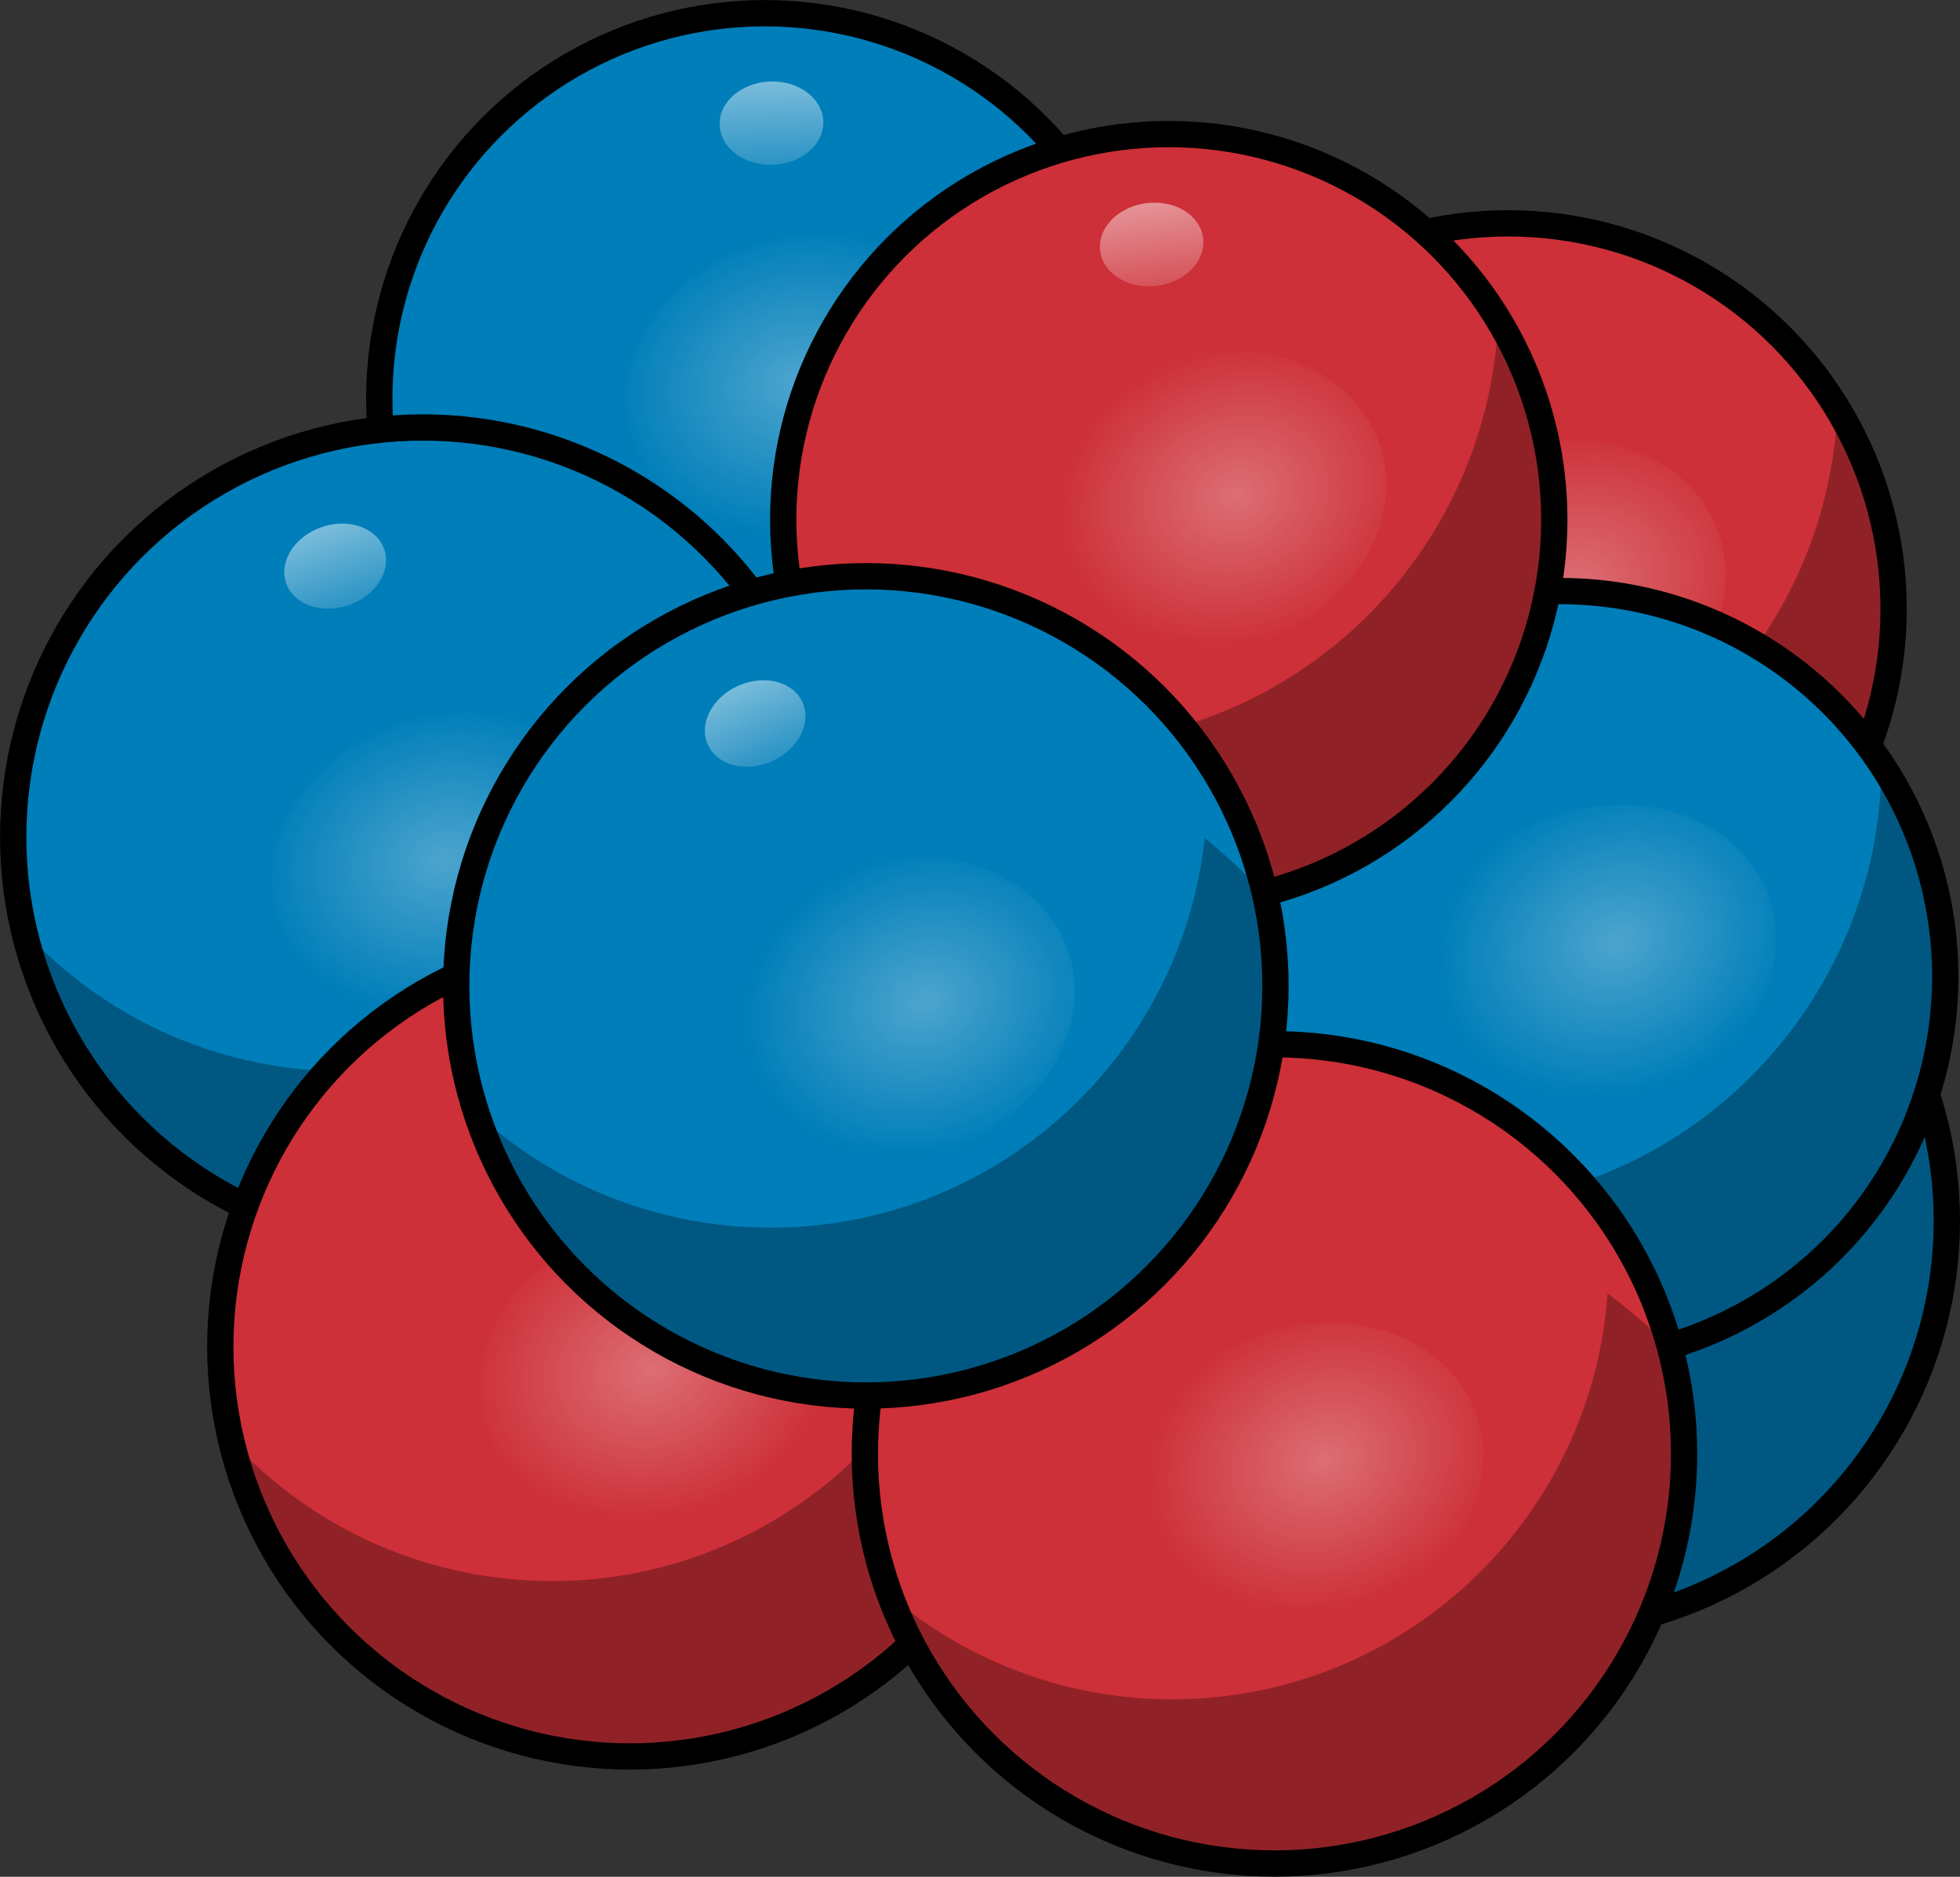 <?xml version="1.0" encoding="utf-8"?>
<!-- Generator: Adobe Illustrator 22.0.0, SVG Export Plug-In . SVG Version: 6.00 Build 0)  -->
<svg version="1.1" id="Layer_1" xmlns="http://www.w3.org/2000/svg" xmlns:xlink="http://www.w3.org/1999/xlink" x="0px" y="0px"
	 width="74.562px" height="71.392px" viewBox="0 0 74.562 71.392" enable-background="new 0 0 74.562 71.392" xml:space="preserve">
<rect x="0" y="0" width="74.562" height="71.392" fill="#333333" stroke="none"/>
<g>
	<g>
		<circle fill="#CD3038" cx="57.37" cy="23.162" r="14.667"/>
		<path opacity="0.3" d="M71.742,20.236c-0.346-1.701-0.988-3.263-1.84-4.667c-0.395,8.986-7.784,16.155-16.868,16.155
			c-1.436,0-2.824-0.196-4.156-0.533c4.561,3.196,10.287,6.574,11.417,6.344C68.234,35.919,73.358,28.174,71.742,20.236z"/>
		<circle fill="none" stroke="#000000" stroke-miterlimit="10" cx="57.37" cy="23.162" r="14.667"/>
		
			<radialGradient id="SVGID_1_" cx="1701.223" cy="-3328.618" r="6.895" gradientTransform="matrix(0.945 -0.328 0.27 0.777 -649.021 3166.575)" gradientUnits="userSpaceOnUse">
			<stop  offset="0" style="stop-color:#FFFFFF"/>
			<stop  offset="1" style="stop-color:#FFFFFF;stop-opacity:0"/>
		</radialGradient>
		<path opacity="0.3" fill="url(#SVGID_1_)" d="M65.382,20.272c1.028,2.958-1.054,6.369-4.651,7.62
			c-3.597,1.251-7.347-0.133-8.375-3.091s1.054-6.369,4.651-7.62C60.604,15.93,64.353,17.314,65.382,20.272z"/>
	</g>
	<circle fill="#007EB9" cx="58.515" cy="46.444" r="15.547"/>
	<circle opacity="0.3" cx="58.515" cy="46.444" r="15.547"/>
	<circle fill="none" stroke="#000000" stroke-miterlimit="10" cx="58.515" cy="46.444" r="15.547"/>
	<g>
		<circle fill="#007EB9" cx="29.095" cy="15.169" r="14.667"/>
		<path opacity="0.3" d="M43.666,13.493c-0.198-1.725-0.703-3.336-1.43-4.809c-1.169,8.918-9.149,15.424-18.199,14.64
			c-1.431-0.124-2.797-0.439-4.094-0.89c4.268,3.578,9.682,7.437,10.828,7.305C38.818,28.815,44.592,21.54,43.666,13.493z"/>
		<circle fill="none" stroke="#000000" stroke-miterlimit="10" cx="29.095" cy="15.169" r="14.667"/>
		<circle fill="#007EB9" cx="16.085" cy="31.844" r="15.583"/>
		<path opacity="0.3" d="M31.609,33.23c0.003-0.031,0.002-0.061,0.004-0.091c0.035-0.425,0.048-0.855,0.048-1.288
			c0-0.179-0.008-0.357-0.015-0.534c-0.01-0.29-0.03-0.581-0.056-0.873c-0.014-0.154-0.028-0.307-0.047-0.46
			c-0.122-0.503-0.925-1.454-2.131-2.634c-1.607,8.224-9.19,14.082-17.727,13.343c-4.289-0.371-8.053-2.343-10.761-5.274
			c1.782,7.594,9.002,12.819,16.94,11.906C25.343,46.466,30.972,40.446,31.609,33.23z"/>
		
			<radialGradient id="SVGID_2_" cx="1642.346" cy="-3358.728" r="6.895" gradientTransform="matrix(0.969 -0.246 0.202 0.797 -896.119 3113.643)" gradientUnits="userSpaceOnUse">
			<stop  offset="0" style="stop-color:#FFFFFF"/>
			<stop  offset="1" style="stop-color:#FFFFFF;stop-opacity:0"/>
		</radialGradient>
		<path opacity="0.3" fill="url(#SVGID_2_)" d="M23.859,31.158c0.77,3.035-1.599,6.255-5.291,7.191
			c-3.691,0.936-7.308-0.766-8.077-3.802c-0.77-3.035,1.599-6.255,5.291-7.191C19.473,26.42,23.089,28.122,23.859,31.158z"/>
		
			<radialGradient id="SVGID_3_" cx="1659.868" cy="-3376.131" r="6.895" gradientTransform="matrix(0.969 -0.246 0.202 0.797 -896.119 3113.643)" gradientUnits="userSpaceOnUse">
			<stop  offset="0" style="stop-color:#FFFFFF"/>
			<stop  offset="1" style="stop-color:#FFFFFF;stop-opacity:0"/>
		</radialGradient>
		<path opacity="0.3" fill="url(#SVGID_3_)" d="M37.327,12.98c0.77,3.035-1.599,6.255-5.291,7.191
			c-3.691,0.936-7.308-0.766-8.077-3.802s1.599-6.255,5.291-7.191S36.557,9.945,37.327,12.98z"/>
		<circle fill="none" stroke="#000000" stroke-miterlimit="10" cx="16.085" cy="31.844" r="15.583"/>
		
			<linearGradient id="SVGID_4_" gradientUnits="userSpaceOnUse" x1="27.206" y1="1.694" x2="27.206" y2="11.888" gradientTransform="matrix(0.999 -0.038 0.038 0.999 1.84 -2.844)">
			<stop  offset="0" style="stop-color:#FFFFFF"/>
			<stop  offset="1" style="stop-color:#FFFFFF;stop-opacity:0"/>
		</linearGradient>
		<path fill="url(#SVGID_4_)" d="M31.321,4.61c0.033,0.875-0.823,1.617-1.912,1.658c-1.089,0.041-1.999-0.634-2.032-1.509
			c-0.033-0.875,0.823-1.617,1.912-1.658C30.379,3.06,31.288,3.736,31.321,4.61z"/>
		
			<linearGradient id="SVGID_5_" gradientUnits="userSpaceOnUse" x1="54.694" y1="75.106" x2="54.694" y2="85.219" gradientTransform="matrix(0.946 -0.325 0.325 0.946 -65.568 -38.198)">
			<stop  offset="0" style="stop-color:#FFFFFF"/>
			<stop  offset="1" style="stop-color:#FFFFFF;stop-opacity:0"/>
		</linearGradient>
		<path fill="url(#SVGID_5_)" d="M14.617,20.896c0.282,0.821-0.326,1.774-1.357,2.127c-1.031,0.354-2.095-0.025-2.377-0.846
			s0.326-1.774,1.357-2.127C13.271,19.696,14.335,20.075,14.617,20.896z"/>
	</g>
	<g>
		<circle fill="#CD3038" cx="23.963" cy="51.232" r="15.583"/>
		<path opacity="0.3" d="M39.487,52.618c0.003-0.031,0.002-0.061,0.004-0.091c0.035-0.425,0.048-0.855,0.048-1.288
			c0-0.179-0.008-0.357-0.015-0.534c-0.01-0.29-0.03-0.581-0.056-0.873c-0.014-0.154-0.028-0.307-0.047-0.46
			c-0.122-0.503-0.925-1.454-2.131-2.634c-1.607,8.224-9.19,14.082-17.727,13.343c-4.289-0.371-8.053-2.343-10.761-5.274
			c1.782,7.594,9.002,12.819,16.94,11.906C33.221,65.853,38.85,59.834,39.487,52.618z"/>
		
			<radialGradient id="SVGID_6_" cx="1645.218" cy="-3333.519" r="6.895" gradientTransform="matrix(0.969 -0.246 0.202 0.797 -896.119 3113.643)" gradientUnits="userSpaceOnUse">
			<stop  offset="0" style="stop-color:#FFFFFF"/>
			<stop  offset="1" style="stop-color:#FFFFFF;stop-opacity:0"/>
		</radialGradient>
		<path opacity="0.3" fill="url(#SVGID_6_)" d="M31.736,50.545c0.77,3.035-1.599,6.255-5.291,7.191
			c-3.691,0.936-7.308-0.766-8.077-3.802c-0.77-3.035,1.599-6.255,5.291-7.191C27.351,45.808,30.967,47.51,31.736,50.545z"/>
		<circle fill="none" stroke="#000000" stroke-miterlimit="10" cx="23.963" cy="51.232" r="15.583"/>
		
			<linearGradient id="SVGID_7_" gradientUnits="userSpaceOnUse" x1="55.853" y1="96.001" x2="55.853" y2="106.114" gradientTransform="matrix(0.946 -0.325 0.325 0.946 -65.568 -38.198)">
			<stop  offset="0" style="stop-color:#FFFFFF"/>
			<stop  offset="1" style="stop-color:#FFFFFF;stop-opacity:0"/>
		</linearGradient>
		<path fill="url(#SVGID_7_)" d="M22.495,40.284c0.282,0.821-0.326,1.774-1.357,2.127c-1.031,0.354-2.095-0.025-2.377-0.846
			c-0.282-0.821,0.326-1.774,1.357-2.127S22.213,39.462,22.495,40.284z"/>
	</g>
	<g>
		<circle fill="#007EB9" cx="59.334" cy="37.15" r="14.667"/>
		<path opacity="0.3" d="M73.587,33.687c-0.41-1.687-1.11-3.224-2.013-4.595c-0.059,8.995-7.174,16.436-16.251,16.776
			c-1.435,0.054-2.83-0.09-4.173-0.377c4.677,3.023,10.526,6.184,11.647,5.912C70.668,49.49,75.499,41.559,73.587,33.687z"/>
		<circle fill="none" stroke="#000000" stroke-miterlimit="10" cx="59.334" cy="37.15" r="14.667"/>
		<circle fill="#CD3038" cx="48.483" cy="55.305" r="15.583"/>
		<path opacity="0.3" d="M64.06,54.763c-0.001-0.031-0.006-0.06-0.007-0.091c-0.018-0.426-0.058-0.855-0.112-1.284
			c-0.022-0.178-0.052-0.353-0.08-0.528c-0.046-0.286-0.101-0.573-0.163-0.859c-0.033-0.151-0.066-0.302-0.104-0.451
			c-0.183-0.484-1.098-1.329-2.44-2.351c-0.579,8.359-7.38,15.109-15.943,15.43c-4.302,0.161-8.28-1.331-11.33-3.905
			c2.706,7.316,10.517,11.609,18.281,9.723C59.476,68.67,64.319,62.002,64.06,54.763z"/>
		
			<radialGradient id="SVGID_8_" cx="1690.488" cy="-3284.621" r="6.895" gradientTransform="matrix(0.932 -0.364 0.299 0.766 -543.107 3186.908)" gradientUnits="userSpaceOnUse">
			<stop  offset="0" style="stop-color:#FFFFFF"/>
			<stop  offset="1" style="stop-color:#FFFFFF;stop-opacity:0"/>
		</radialGradient>
		<path opacity="0.3" fill="url(#SVGID_8_)" d="M56.112,53.663c1.139,2.917-0.814,6.404-4.362,7.789
			c-3.548,1.385-7.346,0.142-8.485-2.775s0.814-6.404,4.362-7.789S54.974,50.746,56.112,53.663z"/>
		
			<radialGradient id="SVGID_9_" cx="1708.01" cy="-3302.024" r="6.895" gradientTransform="matrix(0.932 -0.364 0.299 0.766 -543.107 3186.908)" gradientUnits="userSpaceOnUse">
			<stop  offset="0" style="stop-color:#FFFFFF"/>
			<stop  offset="1" style="stop-color:#FFFFFF;stop-opacity:0"/>
		</radialGradient>
		<path opacity="0.3" fill="url(#SVGID_9_)" d="M67.232,33.961c1.139,2.917-0.814,6.404-4.362,7.789
			c-3.548,1.385-7.346,0.142-8.485-2.775s0.814-6.404,4.362-7.789S66.094,31.044,67.232,33.961z"/>
		<circle fill="none" stroke="#000000" stroke-miterlimit="10" cx="48.483" cy="55.305" r="15.583"/>
		
			<linearGradient id="SVGID_10_" gradientUnits="userSpaceOnUse" x1="97.666" y1="139.793" x2="97.666" y2="149.906" gradientTransform="matrix(0.898 -0.439 0.439 0.898 -108.199 -43.382)">
			<stop  offset="0" style="stop-color:#FFFFFF"/>
			<stop  offset="1" style="stop-color:#FFFFFF;stop-opacity:0"/>
		</linearGradient>
		<path fill="url(#SVGID_10_)" d="M45.674,44.622c0.381,0.78-0.104,1.8-1.083,2.279c-0.979,0.478-2.082,0.234-2.463-0.546
			c-0.381-0.78,0.104-1.8,1.083-2.279C44.19,43.597,45.293,43.841,45.674,44.622z"/>
	</g>
	<g>
		<circle fill="#CD3038" cx="44.462" cy="19.767" r="14.667"/>
		<path opacity="0.3" d="M58.834,16.841c-0.346-1.701-0.988-3.263-1.84-4.667c-0.395,8.986-7.784,16.155-16.868,16.155
			c-1.436,0-2.824-0.196-4.156-0.533c4.561,3.196,10.287,6.574,11.417,6.344C55.326,32.524,60.45,24.779,58.834,16.841z"/>
		<circle fill="none" stroke="#000000" stroke-miterlimit="10" cx="44.462" cy="19.767" r="14.667"/>
		<circle fill="#007EB9" cx="32.938" cy="37.503" r="15.583"/>
		<path opacity="0.3" d="M48.524,37.545c0-0.031-0.003-0.061-0.003-0.091c-0.002-0.427-0.026-0.856-0.064-1.287
			c-0.016-0.178-0.039-0.354-0.061-0.531c-0.035-0.288-0.08-0.576-0.131-0.865c-0.027-0.152-0.055-0.304-0.087-0.454
			c-0.165-0.491-1.047-1.369-2.35-2.44c-0.892,8.332-7.941,14.822-16.51,14.822c-4.305,0-8.225-1.64-11.175-4.326
			c2.43,7.412,10.074,11.995,17.904,10.401C43.423,51.271,48.512,44.789,48.524,37.545z"/>
		
			<radialGradient id="SVGID_11_" cx="1672.624" cy="-3320.27" r="6.895" gradientTransform="matrix(0.945 -0.328 0.27 0.777 -649.021 3166.575)" gradientUnits="userSpaceOnUse">
			<stop  offset="0" style="stop-color:#FFFFFF"/>
			<stop  offset="1" style="stop-color:#FFFFFF;stop-opacity:0"/>
		</radialGradient>
		<path opacity="0.3" fill="url(#SVGID_11_)" d="M40.624,36.148c1.028,2.958-1.054,6.369-4.651,7.62
			c-3.597,1.251-7.347-0.133-8.375-3.091c-1.028-2.958,1.054-6.369,4.651-7.62C35.846,31.807,39.595,33.191,40.624,36.148z"/>
		
			<radialGradient id="SVGID_12_" cx="1690.146" cy="-3337.673" r="6.895" gradientTransform="matrix(0.945 -0.328 0.27 0.777 -649.021 3166.575)" gradientUnits="userSpaceOnUse">
			<stop  offset="0" style="stop-color:#FFFFFF"/>
			<stop  offset="1" style="stop-color:#FFFFFF;stop-opacity:0"/>
		</radialGradient>
		<path opacity="0.3" fill="url(#SVGID_12_)" d="M52.474,16.877c1.028,2.958-1.054,6.369-4.651,7.62s-7.347-0.133-8.375-3.091
			s1.054-6.369,4.651-7.62S51.445,13.919,52.474,16.877z"/>
		<circle fill="none" stroke="#000000" stroke-miterlimit="10" cx="32.938" cy="37.503" r="15.583"/>
		
			<linearGradient id="SVGID_13_" gradientUnits="userSpaceOnUse" x1="63.424" y1="26.292" x2="63.424" y2="36.486" gradientTransform="matrix(0.992 -0.124 0.124 0.992 -23.23 -15.753)">
			<stop  offset="0" style="stop-color:#FFFFFF"/>
			<stop  offset="1" style="stop-color:#FFFFFF;stop-opacity:0"/>
		</linearGradient>
		<path fill="url(#SVGID_13_)" d="M45.769,9.056c0.108,0.868-0.681,1.682-1.762,1.817c-1.082,0.135-2.046-0.46-2.155-1.328
			s0.681-1.682,1.762-1.817C44.696,7.593,45.661,8.188,45.769,9.056z"/>
		
			<linearGradient id="SVGID_14_" gradientUnits="userSpaceOnUse" x1="82.272" y1="109.11" x2="82.272" y2="119.224" gradientTransform="matrix(0.914 -0.405 0.405 0.914 -93.437 -45.161)">
			<stop  offset="0" style="stop-color:#FFFFFF"/>
			<stop  offset="1" style="stop-color:#FFFFFF;stop-opacity:0"/>
		</linearGradient>
		<path fill="url(#SVGID_14_)" d="M30.532,26.722c0.352,0.794-0.171,1.795-1.168,2.237c-0.997,0.441-2.09,0.156-2.441-0.638
			c-0.352-0.794,0.171-1.795,1.168-2.237C29.087,25.643,30.18,25.928,30.532,26.722z"/>
	</g>
</g>
</svg>
